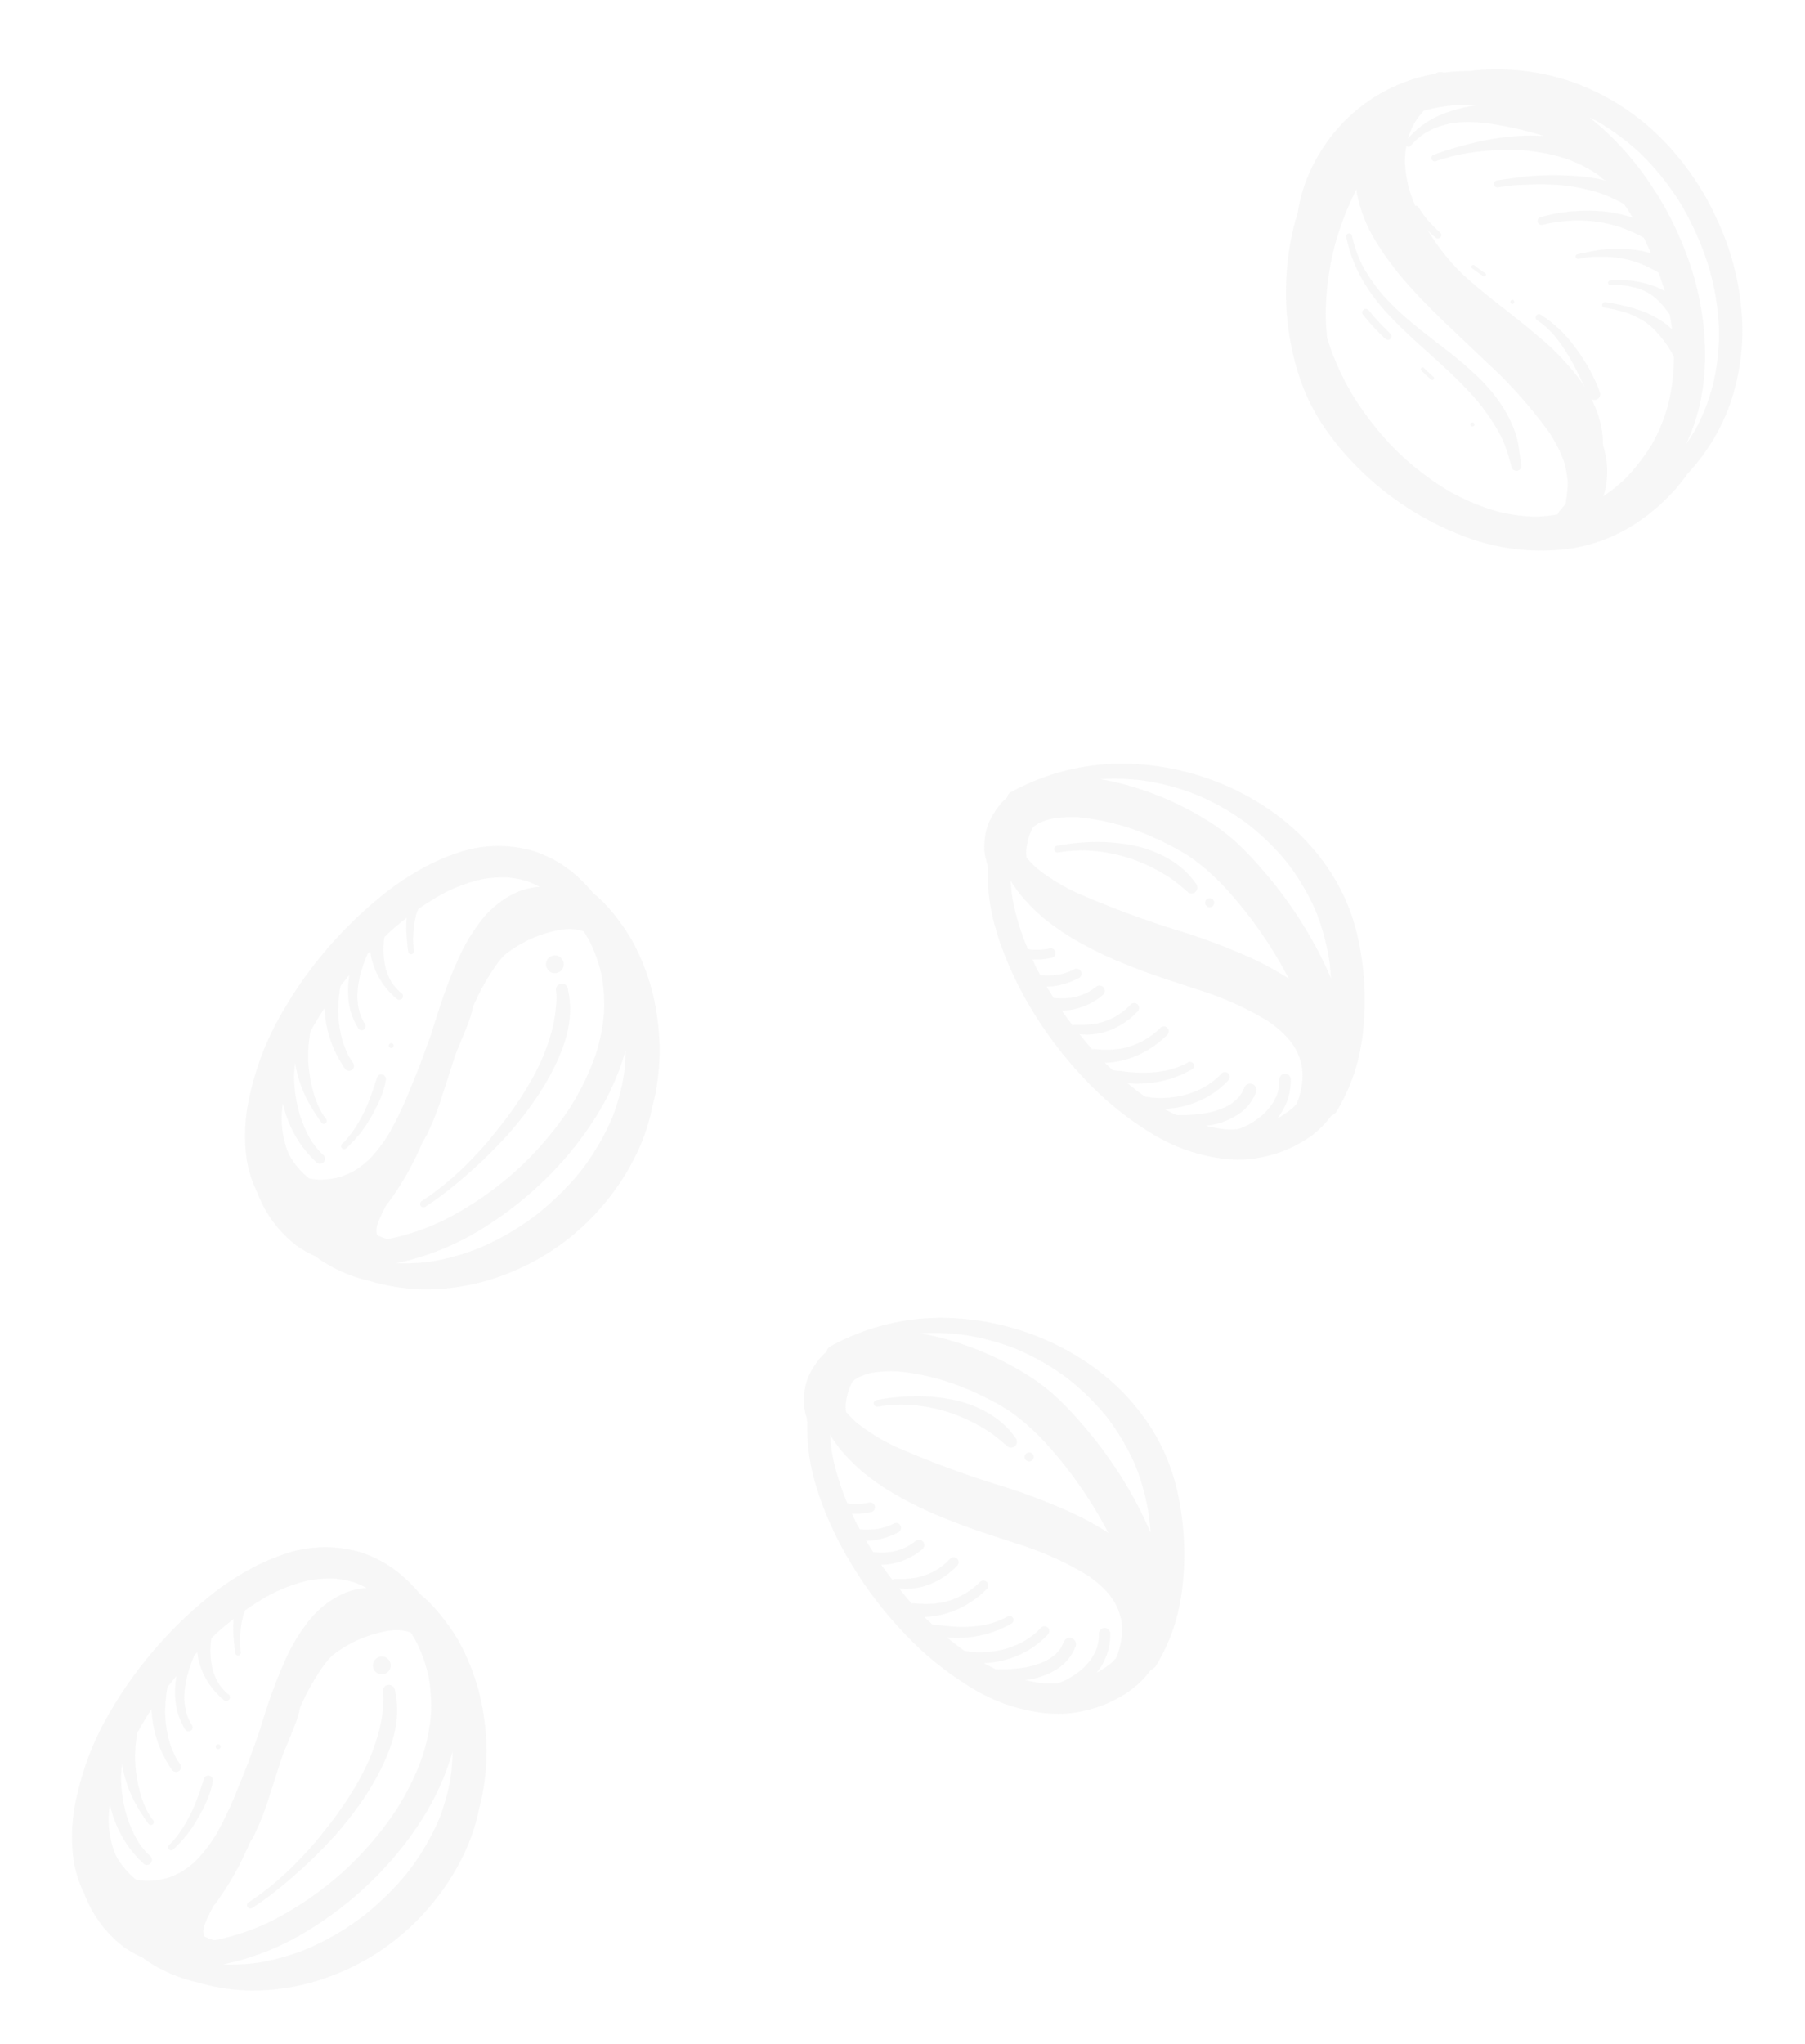 <svg xmlns="http://www.w3.org/2000/svg" width="242.805" height="274.826" viewBox="0 0 242.805 274.826">
  <g id="Group_7986" data-name="Group 7986" transform="translate(-252.235 1293.034) rotate(-109)" opacity="0.166">
    <g id="Group_79" data-name="Group 79" transform="translate(875.34 698.17)">
      <path id="Path_642" data-name="Path 642" d="M3037.564,1545a.859.859,0,0,0-.471-.6c-.109-.256-.226-.508-.345-.756a8.753,8.753,0,0,0-1.063-1.591,7.827,7.827,0,0,0-2.551-2.16,11.2,11.2,0,0,0-1.769-.725,8.219,8.219,0,0,0-1.9-.232q-.294-.057-.585-.124a25.559,25.559,0,0,0-7.9-1.629q-1.09-.069-2.184-.068a48.007,48.007,0,0,0-9.175.978,53.32,53.32,0,0,0-11.584,3.742,42.789,42.789,0,0,0-9.959,6.164,23.949,23.949,0,0,0-6.483,8.2,18.674,18.674,0,0,0-.944,2.463,17.543,17.543,0,0,0-.541,2.813,16.932,16.932,0,0,0,.275,5.483,12.583,12.583,0,0,0,1.938,4.6c.026.037.056.07.083.106a1.423,1.423,0,0,0,.315.88,26.254,26.254,0,0,0,4.129,3.951,28.223,28.223,0,0,0,5.345,3.123,38.446,38.446,0,0,0,11.384,3.2,26.724,26.724,0,0,0,10.916-.856,30.835,30.835,0,0,0,5.154-2.032,32.217,32.217,0,0,0,4.639-2.91,35.4,35.4,0,0,0,11.1-14.126A30.931,30.931,0,0,0,3037.564,1545Zm-5.149,2.344a10.241,10.241,0,0,1-.018,1.864,16.753,16.753,0,0,1-1,3.436,31.382,31.382,0,0,1-3.68,6.089,38.656,38.656,0,0,1-6.162,6.266,30.957,30.957,0,0,1-6.387,3.528,57.956,57.956,0,0,1-13.468,3.744,40.991,40.991,0,0,0,4.9-4.562,83.712,83.712,0,0,0,5.589-6.758,130.786,130.786,0,0,1,9.641-11.813,26.325,26.325,0,0,1,4.894-4.042,14.759,14.759,0,0,1,1.855-.886,7.688,7.688,0,0,1,.954.293,9.377,9.377,0,0,1,1.681,1c.337.269.636.58.944.88A8.325,8.325,0,0,1,3032.415,1547.347Zm-17.068-6.833a10.152,10.152,0,0,0-.633,2.584.631.631,0,0,0,.194.466.66.66,0,0,0,.466.19.67.67,0,0,0,.465-.19.715.715,0,0,0,.191-.466c.006-.055.012-.108.019-.161a9.143,9.143,0,0,1,.563-2.029c.081-.182.189-.348.28-.524a34.015,34.015,0,0,1,6.335.143,23.214,23.214,0,0,1,3.1.663,16.113,16.113,0,0,0-2.816.865,23.757,23.757,0,0,0-3.676,1.866,33.207,33.207,0,0,0-3.385,2.47,50.1,50.1,0,0,0-5.626,5.573c-1.641,1.847-3.16,3.8-4.655,5.77q-.837,1.1-1.679,2.208h0l-.006.008-.177.232.094-.125a42.354,42.354,0,0,1-7.066,7.6,15.207,15.207,0,0,1-3.082,1.855,9.928,9.928,0,0,1-2.152.6,8.605,8.605,0,0,1-1.966,0,9.191,9.191,0,0,1-1.9-.531,11.542,11.542,0,0,1-2.224-1.314c-.2-.157-.387-.327-.578-.493-.122-.22-.243-.44-.35-.67a13.287,13.287,0,0,1-.664-2.436,10.756,10.756,0,0,0,.633.888,8.1,8.1,0,0,0,3.782,2.567.765.765,0,1,0,.406-1.475c-.154-.053-.309-.107-.462-.168a6.526,6.526,0,0,1-1.223-.716,7.131,7.131,0,0,1-1.008-1.015,9.09,9.09,0,0,1-1.026-1.769,10.858,10.858,0,0,1-.659-2.452,12.577,12.577,0,0,1-.08-1.317c.155-.535.329-1.065.537-1.584a18.477,18.477,0,0,1,1.3-2.355c-.047.261-.118.517-.153.781a10.028,10.028,0,0,0,.169,3.813,6.2,6.2,0,0,0,2,3.223.9.9,0,0,0,.6.25.854.854,0,0,0,.854-.854.834.834,0,0,0-.25-.6,5.325,5.325,0,0,1-.711-.713,5.433,5.433,0,0,1-.573-.981,7,7,0,0,1-.4-1.514,10.915,10.915,0,0,1,.038-2.6,19.8,19.8,0,0,1,1.088-4.084q.626-.638,1.29-1.237a13.672,13.672,0,0,0-.447,2.109,13,13,0,0,0,.072,3.7,11.8,11.8,0,0,0,1.247,3.617.655.655,0,0,0,.887.234.662.662,0,0,0,.234-.891c-.127-.242-.246-.488-.356-.739a10.778,10.778,0,0,1-.675-2.5,12.593,12.593,0,0,1,0-3.037,14.082,14.082,0,0,1,.969-3.451c.15-.337.326-.661.5-.987q1.187-.85,2.433-1.609a16.551,16.551,0,0,0-.926,2.817,15.178,15.178,0,0,0-.369,2.929,14.637,14.637,0,0,0,.275,3.088.546.546,0,0,0,.669.378.535.535,0,0,0,.325-.25.56.56,0,0,0,.056-.419c-.03-.164-.058-.329-.081-.5a11.787,11.787,0,0,1,.022-2.741,16.8,16.8,0,0,1,1.177-4.088l-.005.012c.217-.5.448-1,.684-1.494.168-.348.325-.7.487-1.054.434-.229.867-.462,1.309-.677a9.161,9.161,0,0,0-.269.962,12.138,12.138,0,0,0-.266,2.813,13.156,13.156,0,0,0,1.366,5.414.665.665,0,1,0,1.147-.672c-.06-.125-.118-.252-.175-.38a10.141,10.141,0,0,1-.733-5.313,12.423,12.423,0,0,1,.835-2.881c.12-.284.24-.569.354-.855a.859.859,0,0,0,0-.118c.818-.336,1.646-.647,2.478-.944a8.6,8.6,0,0,0-.829,3.925,10.14,10.14,0,0,0,1.2,4.5.666.666,0,0,0,1.151-.672c-.125-.232-.239-.469-.344-.71a9.553,9.553,0,0,1-.568-2.1,9.744,9.744,0,0,1,0-2.266,13.431,13.431,0,0,1,.779-2.793.5.5,0,0,0-.013-.358c.8-.263,1.6-.524,2.415-.749-.013.036-.028.073-.041.109a7.878,7.878,0,0,0-.372,1.925,9.025,9.025,0,0,0,.56,3.807.77.77,0,0,0,.331.431.72.72,0,0,0,1.057-.812,8.438,8.438,0,0,1-.386-1.531,8.21,8.21,0,0,1,.006-1.8,9.071,9.071,0,0,1,.352-1.454c.085-.256.185-.509.288-.763.053-.13.107-.26.159-.391.582-.137,1.163-.275,1.749-.393a7.731,7.731,0,0,0-.287,1.034,10.186,10.186,0,0,0-.022,3.51.629.629,0,0,0,.306.4.674.674,0,0,0,.916-.241.742.742,0,0,0,.069-.516c0-.024-.006-.047-.01-.071a8.108,8.108,0,0,1-.007-1.837,10.252,10.252,0,0,1,.634-2.246c.05-.115.1-.23.154-.344.345-.057.687-.134,1.033-.183C3014.5,1540.591,3014.924,1540.556,3015.347,1540.514Zm17.918,21.9-.083.169.061-.126a31.332,31.332,0,0,1-4.215,6.229,32.8,32.8,0,0,1-5.768,5.059,32.387,32.387,0,0,1-6.856,3.434,31.121,31.121,0,0,1-7.244,1.478,30.3,30.3,0,0,1-7.387-.535c-.632-.133-1.255-.3-1.88-.463a52.835,52.835,0,0,0,7.193-1.025,57.116,57.116,0,0,0,9.931-3.07,46,46,0,0,0,4.385-2.032,27.782,27.782,0,0,0,3.913-2.644,41.213,41.213,0,0,0,7.865-8.418,29.835,29.835,0,0,0,2.129-3.44,30.52,30.52,0,0,1-2.029,5.356l.028-.054Z" transform="translate(-2979.997 -1537.118)" fill="#d1d1d1"/>
      <path id="Path_643" data-name="Path 643" d="M3158.508,1621.89l.022-.042.013-.028Z" transform="translate(-3105.262 -1596.555)" fill="#d1d1d1"/>
      <path id="Path_644" data-name="Path 644" d="M3114.844,1573.855a.4.4,0,0,0-.109-.014.447.447,0,0,0-.453.336,19.729,19.729,0,0,1-1.328,4.532,21.884,21.884,0,0,1-2.67,4.52,23.372,23.372,0,0,1-3.9,3.928c-.409.311-.826.609-1.259.889-.506.331-1.032.625-1.557.928a.793.793,0,0,0,.613,1.447,10.024,10.024,0,0,0,2.313-.932,12.692,12.692,0,0,0,2.166-1.51,15.67,15.67,0,0,0,3.279-4,24.585,24.585,0,0,0,2.094-4.729,29.049,29.049,0,0,0,1.132-4.836A.468.468,0,0,0,3114.844,1573.855Z" transform="translate(-3066.433 -1562.887)" fill="#d1d1d1"/>
      <path id="Path_645" data-name="Path 645" d="M3095.285,1630.305a.613.613,0,1,0,.613.613A.618.618,0,0,0,3095.285,1630.305Z" transform="translate(-3060.467 -1602.509)" fill="#d1d1d1"/>
      <path id="Path_646" data-name="Path 646" d="M3061.9,1613.642l.005-.007-.089.115Z" transform="translate(-3037.412 -1590.811)" fill="#d1d1d1"/>
    </g>
    <g id="Group_81" data-name="Group 81" transform="translate(874.709 587.141)">
      <path id="Path_655" data-name="Path 655" d="M3033.01,1199.328a36.362,36.362,0,0,0-1.575-5.583,56.423,56.423,0,0,0-10.584-17.839,38.681,38.681,0,0,0-9.371-7.821,23.347,23.347,0,0,0-7.464-2.932,14.95,14.95,0,0,0-2.8-.263q-.681,0-1.364.06c-.254.022-.507.051-.758.086a1.293,1.293,0,0,0-.237,0,16.057,16.057,0,0,0-8.255,2.726,13.937,13.937,0,0,0-2.058,1.846c-.437.3-.865.615-1.278.952a20.323,20.323,0,0,0-3.839,4.232c-.145.211-.276.431-.414.646a27.073,27.073,0,0,0-3.333,6.237,29.549,29.549,0,0,0-1.788,10.947,31.985,31.985,0,0,0,2.36,11.459,31.491,31.491,0,0,0,2.694,5.208,32.035,32.035,0,0,0,4.058,5.179,26.818,26.818,0,0,0,5.061,4.123c.159.1.325.183.487.277.581.4,1.177.786,1.79,1.139a31.867,31.867,0,0,0,4.88,2.266,32.882,32.882,0,0,0,5.292,1.394,29.092,29.092,0,0,0,6.689.447,28.221,28.221,0,0,0,3.557-.381,24.777,24.777,0,0,0,3.276-.85,22.4,22.4,0,0,0,3.188-1.272c.452-.227.891-.484,1.324-.749a20.474,20.474,0,0,0,3.658-1.785,16.159,16.159,0,0,0,4.288-3.955,16.84,16.84,0,0,0,3.107-10.028A28.991,28.991,0,0,0,3033.01,1199.328Zm-42.41-.5a44.871,44.871,0,0,1-3.043-10.848,31.647,31.647,0,0,1-.082-7.85c.028-.191.066-.38.1-.571.029-.048.046-.1.077-.15a8.442,8.442,0,0,1,.813-.966c.081-.007.162-.018.243-.019a2.954,2.954,0,0,1,.438.093,4.275,4.275,0,0,1,.657.343,10.893,10.893,0,0,1,1.021.9c.368.351.72.721,1.079,1.085.173.273.348.544.532.812a39.889,39.889,0,0,0,5.886,6.57c.266.3.518.62.8.914a34.8,34.8,0,0,0,4.282,3.648c1.565,1.194,3.152,2.363,4.724,3.548.962.849,1.917,1.709,2.888,2.543a19.4,19.4,0,0,0,1.779,1.385c.182.124.377.228.567.339a30.824,30.824,0,0,1,4.395,4.935c.208.31.4.626.595.945.1.231.218.451.3.687a16.868,16.868,0,0,1,.822,4.01,17.845,17.845,0,0,1-.185,4.061,8.762,8.762,0,0,1-.591,1.8,6.869,6.869,0,0,1-.622.944c-.548.127-1.1.241-1.656.327a20.189,20.189,0,0,1-4.659.014,21.879,21.879,0,0,1-4.963-1.359,25.138,25.138,0,0,1-5.024-2.967,34.954,34.954,0,0,1-5.678-5.732A44.839,44.839,0,0,1,2990.6,1198.831Zm7.726,18.092a27.173,27.173,0,0,1-5.189-3.495,33.282,33.282,0,0,1-5.075-5.832,32.837,32.837,0,0,1-2.107-3.7,40.2,40.2,0,0,1-1.729-4.068,35.053,35.053,0,0,1-1.789-8.526,29.846,29.846,0,0,1,.373-7.251,27.386,27.386,0,0,1,1.3-4.468,35.39,35.39,0,0,0,.7,12.808,48.214,48.214,0,0,0,3.417,9.812,45.8,45.8,0,0,0,5.507,8.9,34.168,34.168,0,0,0,7.277,6.917c.044.031.091.056.135.086A30.248,30.248,0,0,1,2998.326,1216.922Zm30.855-9.663a16.053,16.053,0,0,1-.921,3.443,13.123,13.123,0,0,1-1.354,2.326,13.421,13.421,0,0,1-1.212,1.28c.042-.166.088-.33.125-.5a9.6,9.6,0,0,0,.134-3.02,12.817,12.817,0,0,0-2.072-5.5,24.676,24.676,0,0,0-4.132-4.779,63.963,63.963,0,0,0-5.308-4.411c-.914-.692-1.84-1.366-2.764-2.044l-.366-.3c-.981-.8-1.975-1.588-2.944-2.4-.863-.725-1.707-1.469-2.557-2.21a49.5,49.5,0,0,1-4.654-4.51,19.34,19.34,0,0,1-2.567-3.745,12.372,12.372,0,0,1-.882-2.536,10.3,10.3,0,0,1-.156-2.3,10.946,10.946,0,0,1,.507-2.442,9.37,9.37,0,0,1,.648-1.377c.293-.179.588-.354.9-.509l.167-.083a11.231,11.231,0,0,1,2.455-.846,7.971,7.971,0,0,1,1.791-.092,12.649,12.649,0,0,1,5.357,1.473c-.559-.056-1.119-.094-1.682-.094a15.133,15.133,0,0,0-7.336,1.82.684.684,0,0,0-.191.948.7.7,0,0,0,.947.191c.1-.055.2-.109.3-.162a10.036,10.036,0,0,1,2.267-.768,17,17,0,0,1,4.091-.24,18.68,18.68,0,0,1,4.514.908,17.087,17.087,0,0,1,1.7.722c-.21-.033-.42-.07-.63-.1a18.62,18.62,0,0,0-2.251-.14,16.147,16.147,0,0,0-1.922.112,19.015,19.015,0,0,0-1.969.359c-.666.15-1.328.313-1.979.525a.4.4,0,0,0-.244.5.4.4,0,0,0,.5.247,10.609,10.609,0,0,1,1.159-.307,12.16,12.16,0,0,1,2.827-.141,19.423,19.423,0,0,1,2.468.3,20.2,20.2,0,0,1,2.353.6,21.032,21.032,0,0,1,2.8,1.251c.079.041.154.087.233.128.764.855,1.508,1.729,2.213,2.633.042.055.078.113.12.168-.506-.143-1.018-.266-1.532-.363a15.235,15.235,0,0,0-2.831-.264,15.463,15.463,0,0,0-4.261.6.676.676,0,0,0-.416.85.683.683,0,0,0,.851.416c.256-.073.511-.137.771-.194a11.8,11.8,0,0,1,2.864-.146,15.792,15.792,0,0,1,3.711.76,21.508,21.508,0,0,1,2.965,1.347c.353.533.686,1.079,1.022,1.624a12.571,12.571,0,0,0-3.451-1.28,8.4,8.4,0,0,0-1.675-.166,9.229,9.229,0,0,0-2.1.247.54.54,0,0,0-.335.688.552.552,0,0,0,.688.337l.131-.03a7.188,7.188,0,0,1,1.694-.122,9.006,9.006,0,0,1,2.052.429,12.871,12.871,0,0,1,2.828,1.485,25.153,25.153,0,0,1,1.989,1.578c.1.182.2.359.3.542-.286-.055-.569-.129-.858-.163a9.433,9.433,0,0,0-1.108-.065,10.1,10.1,0,0,0-5.244,1.487.5.5,0,1,0,.547.825q.274-.165.554-.309a6.471,6.471,0,0,1,1.385-.465,7.547,7.547,0,0,1,1.711-.115,11.618,11.618,0,0,1,2.635.541l-.231-.081.232.08h0l.226.078-.113-.038a12.987,12.987,0,0,1,1.416.626c.173.377.364.745.528,1.125.347.84.662,1.694.959,2.554a14.713,14.713,0,0,0-1.844-.678c-.838-.238-1.688-.444-2.542-.622a.379.379,0,0,0-.072-.007.4.4,0,0,0-.384.313.39.39,0,0,0,.3.457,15.15,15.15,0,0,1,1.55.419c.519.188,1.016.413,1.513.647a11.868,11.868,0,0,1,1.5.847c.2.14.375.307.564.458a32.837,32.837,0,0,1,.958,4.281A22.019,22.019,0,0,1,3029.181,1207.259Z" transform="translate(-2977.882 -1164.89)" fill="#d1d1d1"/>
      <path id="Path_656" data-name="Path 656" d="M3134.344,1254.9h0l.114.041Z" transform="translate(-3087.674 -1228.048)" fill="#d1d1d1"/>
      <path id="Path_657" data-name="Path 657" d="M3061.5,1214.531q-.671-.511-1.319-1.053-.619-.52-1.2-1.081c-.419-.4-.813-.838-1.194-1.278l.087.106a14.474,14.474,0,0,1-1.949-2.763c-.063-.131-.124-.264-.182-.4a.443.443,0,0,0-.393-.279.415.415,0,0,0-.391.548,16.872,16.872,0,0,0,2.875,4.526,22.8,22.8,0,0,0,1.966,2.032,12.793,12.793,0,0,0,1,.807,11.176,11.176,0,0,0,1.166.731.63.63,0,0,0,.748-.141.65.65,0,0,0,.156-.459.611.611,0,0,0-.209-.422C3062.268,1215.125,3061.886,1214.825,3061.5,1214.531Z" transform="translate(-3031.952 -1194.99)" fill="#d1d1d1"/>
      <path id="Path_658" data-name="Path 658" d="M3091.454,1242.922a.335.335,0,0,0-.309.354.34.34,0,0,0,.353.309.334.334,0,0,0,.31-.353A.341.341,0,0,0,3091.454,1242.922Z" transform="translate(-3057.36 -1219.646)" fill="#d1d1d1"/>
      <path id="Path_659" data-name="Path 659" d="M3030.139,1255.579a26.326,26.326,0,0,0,2.967,2.719,15.439,15.439,0,0,0,3.351,2.007,13.9,13.9,0,0,0,1.788.61c.572.156,1.153.222,1.735.322a.82.82,0,0,0,.953-.635.811.811,0,0,0-.631-.953,7.273,7.273,0,0,1-1.071-.3,18.918,18.918,0,0,1-4.051-2.126,27.551,27.551,0,0,1-2.831-2.224,33.833,33.833,0,0,1-2.79-2.89,47.65,47.65,0,0,1-3.921-5.271c-.606-.941-1.216-1.879-1.775-2.851s-1.079-1.949-1.573-2.948a38.633,38.633,0,0,1-2.906-7.746.435.435,0,0,0-.433-.3.426.426,0,0,0-.14.023.459.459,0,0,0-.281.575,40.082,40.082,0,0,0,1.3,4.223q.876,2.424,1.935,4.773c.381.853.794,1.691,1.213,2.522s.847,1.675,1.319,2.488a49.768,49.768,0,0,0,3.089,4.708A35.323,35.323,0,0,0,3030.139,1255.579Z" transform="translate(-3006.393 -1212.678)" fill="#d1d1d1"/>
      <path id="Path_660" data-name="Path 660" d="M3100.16,1324.1a1.2,1.2,0,0,0,.713-2.094,1.256,1.256,0,0,0-.881-.3,1.2,1.2,0,0,0-.713,2.094A1.26,1.26,0,0,0,3100.16,1324.1Z" transform="translate(-3062.786 -1274.929)" fill="#d1d1d1"/>
    </g>
    <g id="Group_111" data-name="Group 111" transform="translate(937.899 745.387)">
      <path id="Path_642-2" data-name="Path 642" d="M3037.564,1545a.859.859,0,0,0-.471-.6c-.109-.256-.226-.508-.345-.756a8.753,8.753,0,0,0-1.063-1.591,7.827,7.827,0,0,0-2.551-2.16,11.2,11.2,0,0,0-1.769-.725,8.219,8.219,0,0,0-1.9-.232q-.294-.057-.585-.124a25.559,25.559,0,0,0-7.9-1.629q-1.09-.069-2.184-.068a48.007,48.007,0,0,0-9.175.978,53.32,53.32,0,0,0-11.584,3.742,42.789,42.789,0,0,0-9.959,6.164,23.949,23.949,0,0,0-6.483,8.2,18.674,18.674,0,0,0-.944,2.463,17.543,17.543,0,0,0-.541,2.813,16.932,16.932,0,0,0,.275,5.483,12.583,12.583,0,0,0,1.938,4.6c.026.037.056.07.083.106a1.423,1.423,0,0,0,.315.88,26.254,26.254,0,0,0,4.129,3.951,28.223,28.223,0,0,0,5.345,3.123,38.446,38.446,0,0,0,11.384,3.2,26.724,26.724,0,0,0,10.916-.856,30.835,30.835,0,0,0,5.154-2.032,32.217,32.217,0,0,0,4.639-2.91,35.4,35.4,0,0,0,11.1-14.126A30.931,30.931,0,0,0,3037.564,1545Zm-5.149,2.344a10.241,10.241,0,0,1-.018,1.864,16.753,16.753,0,0,1-1,3.436,31.382,31.382,0,0,1-3.68,6.089,38.656,38.656,0,0,1-6.162,6.266,30.957,30.957,0,0,1-6.387,3.528,57.956,57.956,0,0,1-13.468,3.744,40.991,40.991,0,0,0,4.9-4.562,83.712,83.712,0,0,0,5.589-6.758,130.786,130.786,0,0,1,9.641-11.813,26.325,26.325,0,0,1,4.894-4.042,14.759,14.759,0,0,1,1.855-.886,7.688,7.688,0,0,1,.954.293,9.377,9.377,0,0,1,1.681,1c.337.269.636.58.944.88A8.325,8.325,0,0,1,3032.415,1547.347Zm-17.068-6.833a10.152,10.152,0,0,0-.633,2.584.631.631,0,0,0,.194.466.66.66,0,0,0,.466.19.67.67,0,0,0,.465-.19.715.715,0,0,0,.191-.466c.006-.055.012-.108.019-.161a9.143,9.143,0,0,1,.563-2.029c.081-.182.189-.348.28-.524a34.015,34.015,0,0,1,6.335.143,23.214,23.214,0,0,1,3.1.663,16.113,16.113,0,0,0-2.816.865,23.757,23.757,0,0,0-3.676,1.866,33.207,33.207,0,0,0-3.385,2.47,50.1,50.1,0,0,0-5.626,5.573c-1.641,1.847-3.16,3.8-4.655,5.77q-.837,1.1-1.679,2.208h0l-.006.008-.177.232.094-.125a42.354,42.354,0,0,1-7.066,7.6,15.207,15.207,0,0,1-3.082,1.855,9.928,9.928,0,0,1-2.152.6,8.605,8.605,0,0,1-1.966,0,9.191,9.191,0,0,1-1.9-.531,11.542,11.542,0,0,1-2.224-1.314c-.2-.157-.387-.327-.578-.493-.122-.22-.243-.44-.35-.67a13.287,13.287,0,0,1-.664-2.436,10.756,10.756,0,0,0,.633.888,8.1,8.1,0,0,0,3.782,2.567.765.765,0,1,0,.406-1.475c-.154-.053-.309-.107-.462-.168a6.526,6.526,0,0,1-1.223-.716,7.131,7.131,0,0,1-1.008-1.015,9.09,9.09,0,0,1-1.026-1.769,10.858,10.858,0,0,1-.659-2.452,12.577,12.577,0,0,1-.08-1.317c.155-.535.329-1.065.537-1.584a18.477,18.477,0,0,1,1.3-2.355c-.047.261-.118.517-.153.781a10.028,10.028,0,0,0,.169,3.813,6.2,6.2,0,0,0,2,3.223.9.9,0,0,0,.6.25.854.854,0,0,0,.854-.854.834.834,0,0,0-.25-.6,5.325,5.325,0,0,1-.711-.713,5.433,5.433,0,0,1-.573-.981,7,7,0,0,1-.4-1.514,10.915,10.915,0,0,1,.038-2.6,19.8,19.8,0,0,1,1.088-4.084q.626-.638,1.29-1.237a13.672,13.672,0,0,0-.447,2.109,13,13,0,0,0,.072,3.7,11.8,11.8,0,0,0,1.247,3.617.655.655,0,0,0,.887.234.662.662,0,0,0,.234-.891c-.127-.242-.246-.488-.356-.739a10.778,10.778,0,0,1-.675-2.5,12.593,12.593,0,0,1,0-3.037,14.082,14.082,0,0,1,.969-3.451c.15-.337.326-.661.5-.987q1.187-.85,2.433-1.609a16.551,16.551,0,0,0-.926,2.817,15.178,15.178,0,0,0-.369,2.929,14.637,14.637,0,0,0,.275,3.088.546.546,0,0,0,.669.378.535.535,0,0,0,.325-.25.56.56,0,0,0,.056-.419c-.03-.164-.058-.329-.081-.5a11.787,11.787,0,0,1,.022-2.741,16.8,16.8,0,0,1,1.177-4.088l-.005.012c.217-.5.448-1,.684-1.494.168-.348.325-.7.487-1.054.434-.229.867-.462,1.309-.677a9.161,9.161,0,0,0-.269.962,12.138,12.138,0,0,0-.266,2.813,13.156,13.156,0,0,0,1.366,5.414.665.665,0,1,0,1.147-.672c-.06-.125-.118-.252-.175-.38a10.141,10.141,0,0,1-.733-5.313,12.423,12.423,0,0,1,.835-2.881c.12-.284.24-.569.354-.855a.859.859,0,0,0,0-.118c.818-.336,1.646-.647,2.478-.944a8.6,8.6,0,0,0-.829,3.925,10.14,10.14,0,0,0,1.2,4.5.666.666,0,0,0,1.151-.672c-.125-.232-.239-.469-.344-.71a9.553,9.553,0,0,1-.568-2.1,9.744,9.744,0,0,1,0-2.266,13.431,13.431,0,0,1,.779-2.793.5.5,0,0,0-.013-.358c.8-.263,1.6-.524,2.415-.749-.013.036-.028.073-.041.109a7.878,7.878,0,0,0-.372,1.925,9.025,9.025,0,0,0,.56,3.807.77.77,0,0,0,.331.431.72.72,0,0,0,1.057-.812,8.438,8.438,0,0,1-.386-1.531,8.21,8.21,0,0,1,.006-1.8,9.071,9.071,0,0,1,.352-1.454c.085-.256.185-.509.288-.763.053-.13.107-.26.159-.391.582-.137,1.163-.275,1.749-.393a7.731,7.731,0,0,0-.287,1.034,10.186,10.186,0,0,0-.022,3.51.629.629,0,0,0,.306.4.674.674,0,0,0,.916-.241.742.742,0,0,0,.069-.516c0-.024-.006-.047-.01-.071a8.108,8.108,0,0,1-.007-1.837,10.252,10.252,0,0,1,.634-2.246c.05-.115.1-.23.154-.344.345-.057.687-.134,1.033-.183C3014.5,1540.591,3014.924,1540.556,3015.347,1540.514Zm17.918,21.9-.083.169.061-.126a31.332,31.332,0,0,1-4.215,6.229,32.8,32.8,0,0,1-5.768,5.059,32.387,32.387,0,0,1-6.856,3.434,31.121,31.121,0,0,1-7.244,1.478,30.3,30.3,0,0,1-7.387-.535c-.632-.133-1.255-.3-1.88-.463a52.835,52.835,0,0,0,7.193-1.025,57.116,57.116,0,0,0,9.931-3.07,46,46,0,0,0,4.385-2.032,27.782,27.782,0,0,0,3.913-2.644,41.213,41.213,0,0,0,7.865-8.418,29.835,29.835,0,0,0,2.129-3.44,30.52,30.52,0,0,1-2.029,5.356l.028-.054Z" transform="translate(-2979.997 -1537.118)" fill="#d1d1d1"/>
      <path id="Path_643-2" data-name="Path 643" d="M3158.508,1621.89l.022-.042.013-.028Z" transform="translate(-3105.262 -1596.555)" fill="#d1d1d1"/>
      <path id="Path_644-2" data-name="Path 644" d="M3114.844,1573.855a.4.4,0,0,0-.109-.014.447.447,0,0,0-.453.336,19.729,19.729,0,0,1-1.328,4.532,21.884,21.884,0,0,1-2.67,4.52,23.372,23.372,0,0,1-3.9,3.928c-.409.311-.826.609-1.259.889-.506.331-1.032.625-1.557.928a.793.793,0,0,0,.613,1.447,10.024,10.024,0,0,0,2.313-.932,12.692,12.692,0,0,0,2.166-1.51,15.67,15.67,0,0,0,3.279-4,24.585,24.585,0,0,0,2.094-4.729,29.049,29.049,0,0,0,1.132-4.836A.468.468,0,0,0,3114.844,1573.855Z" transform="translate(-3066.433 -1562.887)" fill="#d1d1d1"/>
      <path id="Path_645-2" data-name="Path 645" d="M3095.285,1630.305a.613.613,0,1,0,.613.613A.618.618,0,0,0,3095.285,1630.305Z" transform="translate(-3060.467 -1602.509)" fill="#d1d1d1"/>
      <path id="Path_646-2" data-name="Path 646" d="M3061.9,1613.642l.005-.007-.089.115Z" transform="translate(-3037.412 -1590.811)" fill="#d1d1d1"/>
    </g>
    <g id="Group_112" data-name="Group 112" transform="translate(956.278 639.846)">
      <path id="Path_655-2" data-name="Path 655" d="M3033.01,1199.328a36.362,36.362,0,0,0-1.575-5.583,56.423,56.423,0,0,0-10.584-17.839,38.681,38.681,0,0,0-9.371-7.821,23.347,23.347,0,0,0-7.464-2.932,14.95,14.95,0,0,0-2.8-.263q-.681,0-1.364.06c-.254.022-.507.051-.758.086a1.293,1.293,0,0,0-.237,0,16.057,16.057,0,0,0-8.255,2.726,13.937,13.937,0,0,0-2.058,1.846c-.437.3-.865.615-1.278.952a20.323,20.323,0,0,0-3.839,4.232c-.145.211-.276.431-.414.646a27.073,27.073,0,0,0-3.333,6.237,29.549,29.549,0,0,0-1.788,10.947,31.985,31.985,0,0,0,2.36,11.459,31.491,31.491,0,0,0,2.694,5.208,32.035,32.035,0,0,0,4.058,5.179,26.818,26.818,0,0,0,5.061,4.123c.159.1.325.183.487.277.581.4,1.177.786,1.79,1.139a31.867,31.867,0,0,0,4.88,2.266,32.882,32.882,0,0,0,5.292,1.394,29.092,29.092,0,0,0,6.689.447,28.221,28.221,0,0,0,3.557-.381,24.777,24.777,0,0,0,3.276-.85,22.4,22.4,0,0,0,3.188-1.272c.452-.227.891-.484,1.324-.749a20.474,20.474,0,0,0,3.658-1.785,16.159,16.159,0,0,0,4.288-3.955,16.84,16.84,0,0,0,3.107-10.028A28.991,28.991,0,0,0,3033.01,1199.328Zm-42.41-.5a44.871,44.871,0,0,1-3.043-10.848,31.647,31.647,0,0,1-.082-7.85c.028-.191.066-.38.1-.571.029-.048.046-.1.077-.15a8.442,8.442,0,0,1,.813-.966c.081-.007.162-.018.243-.019a2.954,2.954,0,0,1,.438.093,4.275,4.275,0,0,1,.657.343,10.893,10.893,0,0,1,1.021.9c.368.351.72.721,1.079,1.085.173.273.348.544.532.812a39.889,39.889,0,0,0,5.886,6.57c.266.3.518.62.8.914a34.8,34.8,0,0,0,4.282,3.648c1.565,1.194,3.152,2.363,4.724,3.548.962.849,1.917,1.709,2.888,2.543a19.4,19.4,0,0,0,1.779,1.385c.182.124.377.228.567.339a30.824,30.824,0,0,1,4.395,4.935c.208.31.4.626.595.945.1.231.218.451.3.687a16.868,16.868,0,0,1,.822,4.01,17.845,17.845,0,0,1-.185,4.061,8.762,8.762,0,0,1-.591,1.8,6.869,6.869,0,0,1-.622.944c-.548.127-1.1.241-1.656.327a20.189,20.189,0,0,1-4.659.014,21.879,21.879,0,0,1-4.963-1.359,25.138,25.138,0,0,1-5.024-2.967,34.954,34.954,0,0,1-5.678-5.732A44.839,44.839,0,0,1,2990.6,1198.831Zm7.726,18.092a27.173,27.173,0,0,1-5.189-3.495,33.282,33.282,0,0,1-5.075-5.832,32.837,32.837,0,0,1-2.107-3.7,40.2,40.2,0,0,1-1.729-4.068,35.053,35.053,0,0,1-1.789-8.526,29.846,29.846,0,0,1,.373-7.251,27.386,27.386,0,0,1,1.3-4.468,35.39,35.39,0,0,0,.7,12.808,48.214,48.214,0,0,0,3.417,9.812,45.8,45.8,0,0,0,5.507,8.9,34.168,34.168,0,0,0,7.277,6.917c.044.031.091.056.135.086A30.248,30.248,0,0,1,2998.326,1216.922Zm30.855-9.663a16.053,16.053,0,0,1-.921,3.443,13.123,13.123,0,0,1-1.354,2.326,13.421,13.421,0,0,1-1.212,1.28c.042-.166.088-.33.125-.5a9.6,9.6,0,0,0,.134-3.02,12.817,12.817,0,0,0-2.072-5.5,24.676,24.676,0,0,0-4.132-4.779,63.963,63.963,0,0,0-5.308-4.411c-.914-.692-1.84-1.366-2.764-2.044l-.366-.3c-.981-.8-1.975-1.588-2.944-2.4-.863-.725-1.707-1.469-2.557-2.21a49.5,49.5,0,0,1-4.654-4.51,19.34,19.34,0,0,1-2.567-3.745,12.372,12.372,0,0,1-.882-2.536,10.3,10.3,0,0,1-.156-2.3,10.946,10.946,0,0,1,.507-2.442,9.37,9.37,0,0,1,.648-1.377c.293-.179.588-.354.9-.509l.167-.083a11.231,11.231,0,0,1,2.455-.846,7.971,7.971,0,0,1,1.791-.092,12.649,12.649,0,0,1,5.357,1.473c-.559-.056-1.119-.094-1.682-.094a15.133,15.133,0,0,0-7.336,1.82.684.684,0,0,0-.191.948.7.7,0,0,0,.947.191c.1-.055.2-.109.3-.162a10.036,10.036,0,0,1,2.267-.768,17,17,0,0,1,4.091-.24,18.68,18.68,0,0,1,4.514.908,17.087,17.087,0,0,1,1.7.722c-.21-.033-.42-.07-.63-.1a18.62,18.62,0,0,0-2.251-.14,16.147,16.147,0,0,0-1.922.112,19.015,19.015,0,0,0-1.969.359c-.666.15-1.328.313-1.979.525a.4.4,0,0,0-.244.5.4.4,0,0,0,.5.247,10.609,10.609,0,0,1,1.159-.307,12.16,12.16,0,0,1,2.827-.141,19.423,19.423,0,0,1,2.468.3,20.2,20.2,0,0,1,2.353.6,21.032,21.032,0,0,1,2.8,1.251c.079.041.154.087.233.128.764.855,1.508,1.729,2.213,2.633.042.055.078.113.12.168-.506-.143-1.018-.266-1.532-.363a15.235,15.235,0,0,0-2.831-.264,15.463,15.463,0,0,0-4.261.6.676.676,0,0,0-.416.85.683.683,0,0,0,.851.416c.256-.073.511-.137.771-.194a11.8,11.8,0,0,1,2.864-.146,15.792,15.792,0,0,1,3.711.76,21.508,21.508,0,0,1,2.965,1.347c.353.533.686,1.079,1.022,1.624a12.571,12.571,0,0,0-3.451-1.28,8.4,8.4,0,0,0-1.675-.166,9.229,9.229,0,0,0-2.1.247.54.54,0,0,0-.335.688.552.552,0,0,0,.688.337l.131-.03a7.188,7.188,0,0,1,1.694-.122,9.006,9.006,0,0,1,2.052.429,12.871,12.871,0,0,1,2.828,1.485,25.153,25.153,0,0,1,1.989,1.578c.1.182.2.359.3.542-.286-.055-.569-.129-.858-.163a9.433,9.433,0,0,0-1.108-.065,10.1,10.1,0,0,0-5.244,1.487.5.5,0,1,0,.547.825q.274-.165.554-.309a6.471,6.471,0,0,1,1.385-.465,7.547,7.547,0,0,1,1.711-.115,11.618,11.618,0,0,1,2.635.541l-.231-.081.232.08h0l.226.078-.113-.038a12.987,12.987,0,0,1,1.416.626c.173.377.364.745.528,1.125.347.84.662,1.694.959,2.554a14.713,14.713,0,0,0-1.844-.678c-.838-.238-1.688-.444-2.542-.622a.379.379,0,0,0-.072-.007.4.4,0,0,0-.384.313.39.39,0,0,0,.3.457,15.15,15.15,0,0,1,1.55.419c.519.188,1.016.413,1.513.647a11.868,11.868,0,0,1,1.5.847c.2.14.375.307.564.458a32.837,32.837,0,0,1,.958,4.281A22.019,22.019,0,0,1,3029.181,1207.259Z" transform="translate(-2977.882 -1164.89)" fill="#d1d1d1"/>
      <path id="Path_656-2" data-name="Path 656" d="M3134.344,1254.9h0l.114.041Z" transform="translate(-3087.674 -1228.048)" fill="#d1d1d1"/>
      <path id="Path_657-2" data-name="Path 657" d="M3061.5,1214.531q-.671-.511-1.319-1.053-.619-.52-1.2-1.081c-.419-.4-.813-.838-1.194-1.278l.087.106a14.474,14.474,0,0,1-1.949-2.763c-.063-.131-.124-.264-.182-.4a.443.443,0,0,0-.393-.279.415.415,0,0,0-.391.548,16.872,16.872,0,0,0,2.875,4.526,22.8,22.8,0,0,0,1.966,2.032,12.793,12.793,0,0,0,1,.807,11.176,11.176,0,0,0,1.166.731.63.63,0,0,0,.748-.141.65.65,0,0,0,.156-.459.611.611,0,0,0-.209-.422C3062.268,1215.125,3061.886,1214.825,3061.5,1214.531Z" transform="translate(-3031.952 -1194.99)" fill="#d1d1d1"/>
      <path id="Path_658-2" data-name="Path 658" d="M3091.454,1242.922a.335.335,0,0,0-.309.354.34.34,0,0,0,.353.309.334.334,0,0,0,.31-.353A.341.341,0,0,0,3091.454,1242.922Z" transform="translate(-3057.36 -1219.646)" fill="#d1d1d1"/>
      <path id="Path_659-2" data-name="Path 659" d="M3030.139,1255.579a26.326,26.326,0,0,0,2.967,2.719,15.439,15.439,0,0,0,3.351,2.007,13.9,13.9,0,0,0,1.788.61c.572.156,1.153.222,1.735.322a.82.82,0,0,0,.953-.635.811.811,0,0,0-.631-.953,7.273,7.273,0,0,1-1.071-.3,18.918,18.918,0,0,1-4.051-2.126,27.551,27.551,0,0,1-2.831-2.224,33.833,33.833,0,0,1-2.79-2.89,47.65,47.65,0,0,1-3.921-5.271c-.606-.941-1.216-1.879-1.775-2.851s-1.079-1.949-1.573-2.948a38.633,38.633,0,0,1-2.906-7.746.435.435,0,0,0-.433-.3.426.426,0,0,0-.14.023.459.459,0,0,0-.281.575,40.082,40.082,0,0,0,1.3,4.223q.876,2.424,1.935,4.773c.381.853.794,1.691,1.213,2.522s.847,1.675,1.319,2.488a49.768,49.768,0,0,0,3.089,4.708A35.323,35.323,0,0,0,3030.139,1255.579Z" transform="translate(-3006.393 -1212.678)" fill="#d1d1d1"/>
      <path id="Path_660-2" data-name="Path 660" d="M3100.16,1324.1a1.2,1.2,0,0,0,.713-2.094,1.256,1.256,0,0,0-.881-.3,1.2,1.2,0,0,0-.713,2.094A1.26,1.26,0,0,0,3100.16,1324.1Z" transform="translate(-3062.786 -1274.929)" fill="#d1d1d1"/>
    </g>
    <g id="Group_113" data-name="Group 113" transform="translate(1001.583 808.226)">
      <path id="Path_633" data-name="Path 633" d="M2974.781,922.632c.072-.283.121-.571.183-.857.017-.046.037-.089.054-.136a24.153,24.153,0,0,0,.869-3.205,1.349,1.349,0,0,0,.284-.942c-.013-.078-.032-.154-.046-.232a22.559,22.559,0,0,0-1.83-13.157,23.575,23.575,0,0,0-6.258-8.058,21.954,21.954,0,0,0-3.576-2.352c-.288-.211-.573-.426-.869-.626a35.164,35.164,0,0,0-4.3-2.509q-1.014-.5-2.064-.937a36.53,36.53,0,0,0-14-2.9,27.453,27.453,0,0,0-6.744.847,36.818,36.818,0,0,0-7.349,2.769,40.288,40.288,0,0,0-12.567,9.747,28.983,28.983,0,0,0-6.794,13.931,22.183,22.183,0,0,0,.124,7.915,25.654,25.654,0,0,0,1.432,4.712c.37.892.792,1.766,1.247,2.618.418.795.919,1.543,1.409,2.3a1.234,1.234,0,0,0,.176.189,27.083,27.083,0,0,0,7.008,8.523,30.28,30.28,0,0,0,10.682,5.394,36.022,36.022,0,0,0,13.226,1.09,37.043,37.043,0,0,0,13.387-3.774,32.139,32.139,0,0,0,10.341-8.276A31.222,31.222,0,0,0,2974.781,922.632Zm-17.722,7.858a41.738,41.738,0,0,0,1.773-5.121c.219-.831.4-1.671.573-2.518.153-.786.315-1.572.451-2.366a.49.49,0,0,0-.245-.536.482.482,0,0,0-.1-.035.47.47,0,0,0-.571.342c-.1.561-.208,1.127-.332,1.685-.146.638-.329,1.266-.521,1.894-.371,1.241-.784,2.47-1.26,3.677a23.019,23.019,0,0,1-1.336,2.783,27.053,27.053,0,0,1-1.722,2.672,20.009,20.009,0,0,1-2.51,2.629c-.687.188-1.38.353-2.077.507a20.857,20.857,0,0,0,1.726-2.712,23.356,23.356,0,0,0,2.383-9.031.514.514,0,0,0-.308-.481.551.551,0,0,0-.244-.059.56.56,0,0,0-.537.554c-.021.256-.046.507-.074.762,0-.009,0-.018,0-.027a20.319,20.319,0,0,1-1.244,4.813,19.06,19.06,0,0,1-2.357,4.155,20.7,20.7,0,0,1-2.388,2.546c-.756.1-1.515.173-2.274.232a14.208,14.208,0,0,0,1.419-2.512,21.944,21.944,0,0,0,1.158-3.442,17.152,17.152,0,0,0,.285-1.7c.086-.589.168-1.176.23-1.769a.3.3,0,0,0-.187-.289.32.32,0,0,0-.146-.035.337.337,0,0,0-.325.333c-.006.046-.011.1-.017.142a12.749,12.749,0,0,1-.391,1.89c-.1.352-.23.7-.353,1.042-.112.316-.229.633-.35.946a14.88,14.88,0,0,1-1.807,3.146,16.582,16.582,0,0,1-2.354,2.379c-.829.01-1.658,0-2.487-.042l-.067-.007c.238-.224.49-.438.7-.681a13.467,13.467,0,0,0,3.01-5.771.329.329,0,0,0-.172-.375.291.291,0,0,0-.065-.023.33.33,0,0,0-.394.239,12.756,12.756,0,0,1-.407,1.213l0-.009-.008.02-.026.067.013-.036a10.341,10.341,0,0,1-1.2,2.143,7.6,7.6,0,0,1-1.231,1.253,9.728,9.728,0,0,1-.881.573,9.835,9.835,0,0,1-1.059.5,13.606,13.606,0,0,1-1.519.507q-1-.153-1.982-.361a7.1,7.1,0,0,0,.786-.416,10.546,10.546,0,0,0,1.38-1.056,14.121,14.121,0,0,0,1.183-1.171,15.9,15.9,0,0,0,1.07-1.373,25.9,25.9,0,0,0,1.961-3.263.38.38,0,0,0-.142-.511l-.018-.01a.379.379,0,0,0-.493.152,18.946,18.946,0,0,1-1.617,2.58,11.45,11.45,0,0,1-1.973,1.97,9.033,9.033,0,0,1-.914.595,9.757,9.757,0,0,1-1.038.49c-.513.208-1.028.406-1.553.571a13.239,13.239,0,0,1-1.915.441l-.326.043a28.325,28.325,0,0,1-5.867-2.88,23.767,23.767,0,0,1-4.192-3.687,26.194,26.194,0,0,1-3.25-4.939,22.058,22.058,0,0,1-1.271-3.545c.184.13.363.267.551.39a11.2,11.2,0,0,0,4.08,1.593,12.873,12.873,0,0,0,1.929.2,13.382,13.382,0,0,0,1.721.471,13.984,13.984,0,0,0,4.65.057.786.786,0,0,0-.139.081.76.76,0,0,0-.222.548.771.771,0,0,0,.769.751,22.533,22.533,0,0,0,6.662-1.138,17.017,17.017,0,0,0,5.847-3.015.457.457,0,0,0-.121-.732.49.49,0,0,0-.528.088c-.052.043-.106.085-.16.126a10.64,10.64,0,0,1-2.24,1.26,21.105,21.105,0,0,1-2.546.809,25.9,25.9,0,0,1-2.8.542c-.927.126-1.857.238-2.786.356.434-.1.87-.2,1.3-.332a34.912,34.912,0,0,0,7.341-3.431c2.354-1.381,4.62-2.905,6.922-4.364,1.561-.99,3.145-1.951,4.8-2.78a30.179,30.179,0,0,1,6.517-2.209c-.059.025-.119.044-.178.069a9,9,0,0,0-1.177.641.455.455,0,0,0,.456.787c.661-.353,1.336-.687,2.023-.987l-.022.008.048-.02.056-.024-.023.012a12.091,12.091,0,0,1,2.161-.643.364.364,0,0,0,.261-.343,22.142,22.142,0,0,1,2.439-.038,16.5,16.5,0,0,1,3.725.685,12.825,12.825,0,0,1,1.813.829.473.473,0,0,0-.137.6,9.329,9.329,0,0,1,.521,1,8.941,8.941,0,0,1,.566,2,11.361,11.361,0,0,1,.051,2.55,14.687,14.687,0,0,1-.947,3.579c-.271.648-.562,1.292-.882,1.918-.39.765-.823,1.512-1.254,2.256a42.907,42.907,0,0,1-2.637,4c.31-.777.593-1.565.847-2.359a33.44,33.44,0,0,0,1.306-6.485,47.283,47.283,0,0,0,.271-5.964.47.47,0,0,0-.263-.412.454.454,0,0,0-.2-.047.465.465,0,0,0-.455.468,26.444,26.444,0,0,1-.182,3.164,29.757,29.757,0,0,1-.751,3.872,34.421,34.421,0,0,1-1.259,3.95,25.479,25.479,0,0,1-1.379,2.875,25.884,25.884,0,0,1-1.769,2.75,19.213,19.213,0,0,1-3.092,3.106,7.772,7.772,0,0,1-1.064.694,1.078,1.078,0,0,0-.4.382l-.046.017A22.8,22.8,0,0,0,2957.059,930.49Zm6.419-2.146h0l.028-.036Zm6.972-7.978a18.721,18.721,0,0,0,.254-3.021,14.1,14.1,0,0,0-.26-2.846,12.66,12.66,0,0,0-1.344-3.515,11.427,11.427,0,0,1,1.637,1.456,12.221,12.221,0,0,1,1.189,1.752c0,.048,0,.1,0,.145a22.866,22.866,0,0,1-.978,5.157c-.178.5-.407.979-.619,1.465C2970.368,920.76,2970.418,920.564,2970.449,920.366Zm-47.966-19.623a37.6,37.6,0,0,1,7.56-4.959,41.226,41.226,0,0,1,9.245-3.159,35.827,35.827,0,0,1,7.946-.668c.941.217,1.877.461,2.8.756a37.594,37.594,0,0,1,8.774,4.354,40.331,40.331,0,0,1,6.078,5.139c-.2-.04-.391-.107-.592-.139a19.278,19.278,0,0,0-6.908.316,40.452,40.452,0,0,0-7.408,2.433c-4.307,1.822-8.386,4.128-12.552,6.244a63.091,63.091,0,0,1-11.884,5.006,19.65,19.65,0,0,1-4.222.608,12.887,12.887,0,0,1-2.7-.364,12.709,12.709,0,0,1-1.414-.538c-.286-.132-.568-.28-.847-.426l-.4-.2-.195-.094c-.1-.138-.19-.28-.279-.429-.139-.248-.281-.494-.44-.733a1.67,1.67,0,0,0-.3-.335,20.009,20.009,0,0,1,.661-2.834,22.214,22.214,0,0,1,2.294-4.61A29.493,29.493,0,0,1,2922.483,900.743Zm34.543,39.129a35.083,35.083,0,0,1-8.071,2.911,39.668,39.668,0,0,1-9.633.814,33.946,33.946,0,0,1-8.243-1.463,30.064,30.064,0,0,1-6.655-3.154,27.257,27.257,0,0,1-4.91-4.175c-.522-.592-.99-1.218-1.456-1.845.049.049.094.1.144.151a25.593,25.593,0,0,0,5.16,3.856,31.693,31.693,0,0,0,6.053,2.613,38.754,38.754,0,0,0,13.291,1.731,44.182,44.182,0,0,0,13.457-2.579,37.9,37.9,0,0,0,7.655-3.744c-.25.244-.494.494-.752.73A32.125,32.125,0,0,1,2957.026,939.872Z" transform="translate(-2909.478 -886.723)" fill="#d1d1d1"/>
      <path id="Path_634" data-name="Path 634" d="M3015.626,1036.971l0-.011c-.006.014-.012.028-.017.042Z" transform="translate(-2983.955 -992.147)" fill="#d1d1d1"/>
      <path id="Path_635" data-name="Path 635" d="M2952.1,939.142c.653.114,1.3.254,1.952.377a13.374,13.374,0,0,0,2.151.28,16.049,16.049,0,0,0,3.145-.243,21.164,21.164,0,0,0,5.749-1.973,48.316,48.316,0,0,0,5.192-3.057c1.7-1.1,3.375-2.241,5.12-3.27a34.932,34.932,0,0,1,4.12-2.124,21.647,21.647,0,0,1,4.923-1.437,16.539,16.539,0,0,1,4.012-.062l.215.026a.41.41,0,0,0,.49-.291.433.433,0,0,0-.2-.463.292.292,0,0,0-.089-.027,20.362,20.362,0,0,0-3.132-.161,20.7,20.7,0,0,0-2.995.317,24.754,24.754,0,0,0-5.677,1.827c-3.7,1.627-7.127,3.8-10.728,5.632-1.059.539-2.136,1.046-3.231,1.512a27.011,27.011,0,0,1-6.289,1.8,16.468,16.468,0,0,1-1.918.136c-.884.011-1.768-.083-2.65-.11a.666.666,0,0,0-.157,1.312Z" transform="translate(-2939.032 -914.783)" fill="#d1d1d1"/>
      <path id="Path_636" data-name="Path 636" d="M3026.684,925.6a.525.525,0,0,0,.359-.053c.439-.2.869-.429,1.305-.638.418-.2.842-.389,1.267-.57l-.044.02c.452-.189.9-.368,1.361-.532a.52.52,0,0,0,.3-.234.492.492,0,0,0,.048-.37.53.53,0,0,0-.272-.321.422.422,0,0,0-.333-.024c-.67.245-1.334.512-1.987.792q-.509.217-1,.454a11.368,11.368,0,0,0-1.125.589.486.486,0,0,0-.173.659A.476.476,0,0,0,3026.684,925.6Z" transform="translate(-2991.468 -912.077)" fill="#d1d1d1"/>
      <path id="Path_637" data-name="Path 637" d="M3003.163,940.875c.507-.3,1.024-.578,1.557-.834a.245.245,0,0,0,.092-.336.253.253,0,0,0-.108-.1.29.29,0,0,0-.045-.017.272.272,0,0,0-.186.025c-.533.257-1.054.532-1.558.834a.249.249,0,0,0-.09.341A.246.246,0,0,0,3003.163,940.875Z" transform="translate(-2974.957 -923.813)" fill="#d1d1d1"/>
      <path id="Path_638" data-name="Path 638" d="M2977.189,953.118a.285.285,0,0,0,.376-.1.277.277,0,0,0-.1-.376.284.284,0,0,0-.376.1A.277.277,0,0,0,2977.189,953.118Z" transform="translate(-2956.894 -932.954)" fill="#d1d1d1"/>
      <path id="Path_639" data-name="Path 639" d="M3071.311,964.582l-.027.012.058-.024Z" transform="translate(-3023.02 -941.349)" fill="#d1d1d1"/>
      <path id="Path_640" data-name="Path 640" d="M3041.127,976.2a.236.236,0,0,0-.233.007q-.753.5-1.475,1.052a.269.269,0,0,0-.115.155.252.252,0,0,0,.025.186.269.269,0,0,0,.156.115.223.223,0,0,0,.182-.027q.726-.551,1.478-1.051a.257.257,0,0,0,.09-.341A.254.254,0,0,0,3041.127,976.2Z" transform="translate(-3000.573 -949.489)" fill="#d1d1d1"/>
      <path id="Path_641" data-name="Path 641" d="M3023.849,987.71a.286.286,0,0,0-.376.1.277.277,0,0,0,.105.376.285.285,0,0,0,.376-.1A.278.278,0,0,0,3023.849,987.71Z" transform="translate(-2989.446 -957.565)" fill="#d1d1d1"/>
    </g>
  </g>
</svg>
